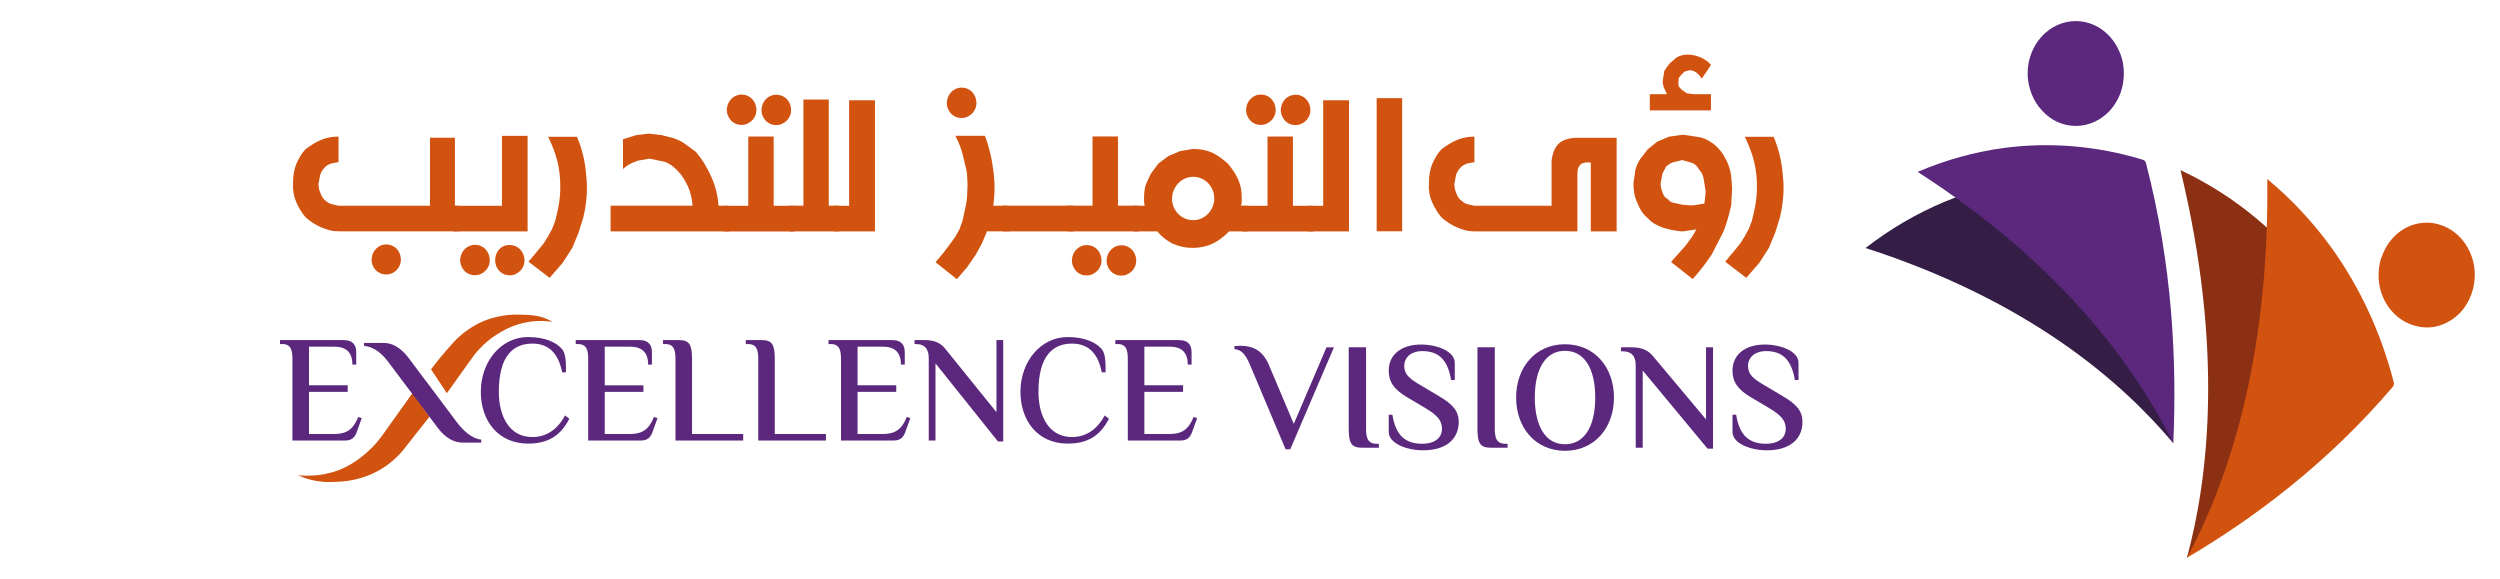 <?xml version="1.0" encoding="utf-8"?>
<!-- Generator: Adobe Illustrator 25.4.1, SVG Export Plug-In . SVG Version: 6.00 Build 0)  -->
<svg version="1.1" id="Layer_1" xmlns="http://www.w3.org/2000/svg" xmlns:xlink="http://www.w3.org/1999/xlink" x="0px" y="0px"
	 viewBox="0 0 190 44" style="enable-background:new 0 0 190 44;" xml:space="preserve">
<style type="text/css">
	.st0{fill:#8C3014;}
	.st1{fill:#D2520F;}
	.st2{fill:#351E46;}
	.st3{fill:#5B287E;}
</style>
<path class="st0" d="M178.483,25.392c-1.794-3.437-4.148-6.379-6.912-8.718
	c-1.774-1.49-3.736-2.752-5.853-3.744c3.298,13.647,2.122,23.4,0.49,29.46
	c0.034-0.016-0.028,0.028,0,0c4.227-4.219,8.699-9.599,12.278-16.654
	C178.539,25.624,178.538,25.496,178.483,25.392"/>
<path class="st1" d="M181.928,29.062c-0.977-3.807-2.606-7.282-4.767-10.279
	c-1.391-1.914-3.013-3.655-4.848-5.174c0.165,14.109-3.175,23.331-6.105,28.781
	c5.04-2.98,10.605-7.09,15.647-12.994C181.931,29.301,181.957,29.177,181.928,29.062"/>
<path class="st1" d="M187.688,22.693c0.035-0.076,0.067-0.151,0.098-0.229
	c0.058-0.148,0.106-0.301,0.147-0.457c0.018-0.069,0.042-0.136,0.057-0.208
	c0.003-0.016,0.009-0.03,0.012-0.046c-0.002,0.008-0.006,0.016-0.009,0.023
	c0.099-0.481,0.124-0.988,0.047-1.505c-0.322-2.172-2.202-3.648-4.197-3.297
	c-1.367,0.241-2.418,1.283-2.851,2.609c0.005-0.025,0.003-0.051,0.009-0.076
	c-0.045,0.128-0.079,0.261-0.111,0.395c-0.006,0.026-0.016,0.05-0.022,0.076
	c-0.049,0.22-0.075,0.447-0.088,0.678c-0.003,0.055-0.005,0.111-0.005,0.166
	c-0.005,0.238,0.003,0.478,0.039,0.721c0.195,1.314,0.964,2.365,1.98,2.918
	c0.17,0.093,0.348,0.164,0.531,0.227c0.529,0.183,1.1,0.254,1.686,0.151
	c0.227-0.04,0.442-0.108,0.651-0.189c0.062-0.024,0.121-0.054,0.181-0.082
	c0.146-0.067,0.287-0.142,0.422-0.228c0.059-0.038,0.119-0.075,0.176-0.116
	c0.146-0.105,0.283-0.221,0.413-0.347c0.03-0.03,0.064-0.054,0.093-0.084
	c0.151-0.156,0.287-0.328,0.411-0.51c0.039-0.057,0.072-0.119,0.109-0.179
	C187.547,22.972,187.622,22.836,187.688,22.693"/>
<path class="st2" d="M165.17,33.686c-1.118-6.123-3.021-13.077-6.702-20.068
	c-0.061-0.107-0.162-0.172-0.272-0.175c-3.63-0.115-7.163,0.546-10.435,1.902
	c-2.091,0.877-4.1,2.046-5.979,3.502C154.211,22.864,161.259,29.021,165.17,33.686
	C165.17,33.686,165.177,33.725,165.17,33.686"/>
<path class="st3" d="M163.091,12.385c-0.035-0.119-0.119-0.21-0.224-0.241
	c-3.498-1.068-7.072-1.357-10.547-0.903c-2.225,0.3-4.434,0.906-6.58,1.823
	c11.165,7.172,16.672,15.067,19.431,20.623C165.447,27.45,165.109,20.14,163.091,12.385"/>
<path class="st3" d="M161.34,6.385c0.014-0.074,0.022-0.148,0.032-0.223
	c0.022-0.166,0.036-0.332,0.039-0.497c0.001-0.079,0.003-0.156,0-0.234
	c-0.007-0.185-0.026-0.368-0.056-0.549c-0.008-0.048-0.01-0.096-0.02-0.144
	c-0.045-0.221-0.109-0.435-0.186-0.643c-0.025-0.068-0.057-0.132-0.086-0.198
	c-0.062-0.144-0.13-0.283-0.207-0.418c-0.041-0.071-0.084-0.141-0.129-0.21
	c-0.087-0.133-0.183-0.257-0.285-0.378c-0.044-0.052-0.083-0.107-0.129-0.156
	c-0.011-0.011-0.02-0.025-0.031-0.036c0.005,0.007,0.009,0.014,0.013,0.022
	c-0.326-0.343-0.712-0.629-1.158-0.826c-1.873-0.828-4.007,0.154-4.768,2.193
	c-0.521,1.395-0.248,2.914,0.568,4.005c-0.018-0.018-0.038-0.03-0.055-0.048
	c0.03,0.041,0.071,0.07,0.103,0.11c0.136,0.174,0.285,0.333,0.448,0.481
	c0.063,0.057,0.121,0.115,0.188,0.168c0.234,0.184,0.484,0.349,0.763,0.473
	c1.874,0.828,4.008-0.154,4.769-2.193c0.001-0.003,0.001-0.005,0.002-0.008
	C161.238,6.848,161.296,6.617,161.34,6.385"/>
<g>
	<g>
		<path class="st1" d="M34.974,15.634c-0.137,0-0.236,0.027-0.296,0.082
			c-0.061,0.054-0.09,0.131-0.09,0.232v1.317c0,0.101,0.03,0.175,0.09,0.223
			c0.06,0.048,0.159,0.079,0.296,0.091H25.729c-0.253,0-0.488-0.029-0.705-0.088
			c-0.216-0.059-0.432-0.134-0.648-0.226c-0.216-0.096-0.416-0.205-0.598-0.326
			c-0.183-0.121-0.366-0.259-0.549-0.414c-0.295-0.352-0.534-0.74-0.717-1.167
			c-0.1-0.238-0.168-0.476-0.206-0.712c-0.038-0.236-0.05-0.479-0.038-0.73
			c0-0.284,0.021-0.542,0.062-0.774c0.042-0.232,0.102-0.455,0.181-0.668
			c0.096-0.217,0.202-0.423,0.318-0.618s0.25-0.369,0.399-0.523
			c0.183-0.134,0.366-0.258,0.549-0.374c0.183-0.115,0.382-0.22,0.598-0.316
			c0.216-0.088,0.433-0.154,0.648-0.198c0.216-0.044,0.451-0.066,0.705-0.066v1.938l-0.574,0.113
			c-0.104,0.038-0.202,0.084-0.293,0.141c-0.091,0.056-0.166,0.124-0.224,0.204
			c-0.059,0.059-0.115,0.133-0.168,0.223c-0.054,0.09-0.098,0.185-0.131,0.286l-0.131,0.677
			c0,0.263,0.043,0.489,0.131,0.677c0.033,0.101,0.077,0.198,0.131,0.291
			c0.054,0.094,0.11,0.171,0.168,0.229c0.083,0.08,0.164,0.147,0.243,0.204
			c0.079,0.056,0.17,0.104,0.274,0.141l0.574,0.132h6.951v-5.168h1.895v5.168H34.974z M29.357,18.575
			c0.149,0,0.291,0.028,0.424,0.085c0.133,0.056,0.25,0.134,0.349,0.232s0.179,0.215,0.237,0.351
			s0.091,0.286,0.1,0.449c0.004,0.163-0.023,0.315-0.081,0.458s-0.139,0.267-0.243,0.374
			c-0.104,0.106-0.225,0.19-0.365,0.25c-0.139,0.061-0.288,0.089-0.445,0.085
			c-0.158,0-0.307-0.033-0.446-0.097c-0.14-0.065-0.259-0.153-0.358-0.264
			c-0.1-0.111-0.176-0.241-0.228-0.392c-0.052-0.15-0.07-0.313-0.053-0.489
			c0.017-0.146,0.056-0.282,0.119-0.407c0.062-0.125,0.142-0.235,0.24-0.33s0.21-0.168,0.337-0.223
			C29.069,18.603,29.208,18.575,29.357,18.575z"/>
		<path class="st1" d="M38.147,10.327h1.951v7.257h-5.511c-0.146,0-0.249-0.027-0.309-0.082
			c-0.06-0.055-0.09-0.132-0.09-0.232v-1.317c0-0.101,0.03-0.178,0.09-0.232
			c0.06-0.054,0.163-0.082,0.309-0.082h3.56V10.327z M36.103,18.606
			c0.153,0,0.297,0.028,0.43,0.085c0.133,0.056,0.25,0.135,0.349,0.235
			c0.1,0.101,0.18,0.22,0.24,0.358c0.06,0.138,0.094,0.289,0.103,0.452
			c0.004,0.163-0.023,0.316-0.081,0.461c-0.059,0.144-0.141,0.27-0.247,0.376
			c-0.106,0.107-0.229,0.191-0.371,0.254c-0.142,0.062-0.291,0.092-0.449,0.087
			c-0.158,0-0.308-0.032-0.449-0.097c-0.141-0.064-0.262-0.153-0.361-0.267
			c-0.1-0.113-0.177-0.246-0.231-0.398C34.983,20,34.964,19.836,34.98,19.66
			c0.017-0.146,0.056-0.284,0.119-0.414c0.062-0.13,0.144-0.242,0.243-0.336
			c0.1-0.094,0.214-0.168,0.343-0.223C35.814,18.634,35.953,18.606,36.103,18.606z M38.74,18.619
			c0.154,0,0.297,0.028,0.43,0.084c0.133,0.057,0.25,0.135,0.349,0.235
			c0.1,0.101,0.18,0.22,0.24,0.357c0.06,0.138,0.094,0.289,0.103,0.452
			c0.004,0.163-0.023,0.317-0.081,0.461c-0.058,0.145-0.14,0.27-0.246,0.376
			s-0.229,0.191-0.371,0.254c-0.141,0.063-0.291,0.092-0.449,0.088
			c-0.25-0.017-0.455-0.085-0.617-0.207c-0.162-0.121-0.282-0.267-0.358-0.436
			c-0.077-0.169-0.112-0.353-0.106-0.549c0.006-0.197,0.052-0.377,0.137-0.543
			c0.085-0.165,0.209-0.302,0.371-0.411C38.303,18.673,38.503,18.619,38.74,18.619z"/>
		<path class="st1" d="M43.965,17.697l-0.474,1.142l-0.729,1.135l-0.991,1.142l-1.603-1.229l0.617-0.734
			l0.518-0.633l0.355-0.565l0.299-0.545l0.243-0.634l0.162-0.696c0.121-0.506,0.191-1.005,0.212-1.496
			c0.021-0.491,0.002-0.984-0.056-1.477c-0.059-0.468-0.162-0.929-0.312-1.383
			c-0.149-0.454-0.333-0.896-0.548-1.326h2.194c0.199,0.472,0.357,0.954,0.474,1.445
			c0.116,0.492,0.193,1.009,0.231,1.553c0.058,0.506,0.066,1.023,0.025,1.552
			s-0.127,1.061-0.256,1.596L43.965,17.697z"/>
		<path class="st1" d="M46.404,17.584v-1.951h6.234c-0.021-0.264-0.06-0.518-0.118-0.762
			s-0.137-0.48-0.237-0.706c-0.104-0.217-0.224-0.434-0.358-0.649
			c-0.135-0.215-0.294-0.413-0.477-0.593c-0.137-0.138-0.284-0.262-0.439-0.373
			s-0.325-0.198-0.508-0.26l-1.147-0.232l-0.904,0.157c-0.158,0.059-0.307,0.12-0.446,0.185
			s-0.282,0.147-0.427,0.248l-0.23,0.201v-2.264l0.991-0.313l0.973-0.119l0.991,0.119l0.947,0.245
			c0.146,0.059,0.287,0.12,0.424,0.185c0.137,0.064,0.272,0.147,0.405,0.248l0.804,0.589
			c0.253,0.297,0.477,0.604,0.67,0.922s0.362,0.646,0.508,0.985c0.158,0.338,0.283,0.694,0.374,1.066
			c0.092,0.373,0.148,0.747,0.168,1.123h0.873c-0.112,0-0.2,0.029-0.262,0.087
			c-0.062,0.059-0.093,0.136-0.093,0.232v1.311c0,0.096,0.031,0.168,0.093,0.217
			c0.062,0.048,0.15,0.083,0.262,0.104H46.404z"/>
		<path class="st1" d="M55.113,17.59c-0.137,0-0.236-0.028-0.296-0.084s-0.09-0.135-0.09-0.235v-1.311
			c0-0.104,0.018-0.179,0.053-0.223c0.036-0.044,0.095-0.077,0.178-0.098h1.908v-5.262h1.933v5.262
			h1.665c-0.137,0-0.236,0.027-0.296,0.082c-0.061,0.055-0.091,0.134-0.091,0.239v1.311
			c0,0.101,0.03,0.175,0.091,0.223c0.06,0.048,0.159,0.081,0.296,0.097H55.113z M56.366,7.185
			c0.154,0,0.297,0.028,0.43,0.084c0.133,0.057,0.249,0.135,0.349,0.235
			c0.1,0.1,0.18,0.219,0.24,0.357c0.061,0.138,0.095,0.289,0.103,0.452
			c0.004,0.163-0.023,0.317-0.081,0.461c-0.058,0.145-0.14,0.27-0.246,0.376
			c-0.106,0.106-0.23,0.191-0.371,0.254c-0.142,0.062-0.291,0.092-0.449,0.088
			c-0.158,0-0.308-0.032-0.449-0.097c-0.141-0.065-0.262-0.154-0.361-0.267S55.354,8.884,55.3,8.731
			c-0.054-0.152-0.073-0.317-0.056-0.492c0.016-0.146,0.056-0.284,0.118-0.414
			c0.062-0.129,0.144-0.242,0.243-0.335c0.1-0.094,0.214-0.168,0.343-0.223
			S56.216,7.185,56.366,7.185z M59.003,7.197c0.154,0,0.297,0.028,0.43,0.085
			c0.133,0.056,0.25,0.135,0.349,0.235c0.1,0.1,0.18,0.219,0.24,0.357
			c0.06,0.138,0.094,0.289,0.103,0.452c0.004,0.163-0.023,0.316-0.081,0.461
			c-0.059,0.144-0.141,0.27-0.247,0.376c-0.106,0.107-0.229,0.191-0.371,0.254
			c-0.142,0.062-0.291,0.092-0.449,0.088c-0.158,0-0.308-0.033-0.449-0.098
			c-0.141-0.064-0.262-0.153-0.361-0.266c-0.1-0.113-0.177-0.246-0.231-0.398
			s-0.073-0.317-0.056-0.493c0.017-0.146,0.056-0.284,0.119-0.414c0.062-0.13,0.143-0.242,0.243-0.336
			c0.1-0.094,0.214-0.168,0.343-0.223C58.714,7.225,58.854,7.197,59.003,7.197z"/>
		<path class="st1" d="M60.032,17.584c-0.108-0.029-0.185-0.072-0.231-0.129
			c-0.045-0.056-0.068-0.128-0.068-0.216v-1.267c0-0.1,0.03-0.182,0.09-0.245
			c0.061-0.062,0.145-0.094,0.252-0.094h0.985V7.567h1.927v8.066h0.904
			c-0.149,0-0.255,0.031-0.315,0.094c-0.06,0.063-0.08,0.145-0.059,0.245v1.267
			c-0.021,0.101-0.001,0.183,0.059,0.248c0.06,0.065,0.166,0.098,0.315,0.098H60.032z"/>
		<path class="st1" d="M63.517,17.584c-0.146,0-0.249-0.029-0.309-0.088s-0.09-0.134-0.09-0.226v-1.317
			c0-0.096,0.03-0.173,0.09-0.229c0.06-0.057,0.163-0.085,0.309-0.085h1.016V7.618h1.964v9.967
			H63.517z"/>
		<path class="st1" d="M74.141,19.384l-0.63,0.91l-0.791,0.922l-1.621-1.286l0.63-0.753l0.474-0.633
			l0.405-0.558l0.312-0.564l0.23-0.634l0.156-0.721c0.066-0.264,0.117-0.517,0.152-0.759
			c0.036-0.243,0.053-0.496,0.053-0.759c0.021-0.263,0.025-0.514,0.013-0.752
			c-0.013-0.238-0.027-0.477-0.044-0.715l-0.331-1.405c-0.058-0.217-0.134-0.441-0.228-0.671
			c-0.093-0.23-0.198-0.458-0.314-0.684h2.25c0.158,0.423,0.288,0.845,0.39,1.267
			c0.102,0.422,0.182,0.866,0.24,1.33c0.129,0.882,0.129,1.788,0,2.716h1.278
			c-0.146,0-0.25,0.027-0.312,0.082c-0.062,0.054-0.093,0.131-0.093,0.232v1.317
			c0,0.101,0.031,0.173,0.093,0.217c0.062,0.044,0.167,0.076,0.312,0.097h-1.752L74.627,18.5
			L74.141,19.384z M73.087,6.658c0.154,0,0.297,0.028,0.43,0.084c0.133,0.057,0.249,0.135,0.349,0.235
			c0.1,0.1,0.18,0.219,0.24,0.357c0.061,0.138,0.095,0.289,0.103,0.452
			c0.004,0.163-0.023,0.317-0.081,0.461s-0.14,0.27-0.246,0.376
			c-0.106,0.106-0.23,0.191-0.371,0.254s-0.291,0.092-0.449,0.088c-0.158,0-0.308-0.032-0.449-0.097
			c-0.141-0.065-0.262-0.154-0.361-0.267S72.075,8.357,72.021,8.204
			c-0.054-0.152-0.073-0.317-0.056-0.492c0.017-0.146,0.056-0.285,0.118-0.414
			c0.062-0.129,0.144-0.242,0.243-0.335c0.1-0.094,0.214-0.168,0.343-0.223S72.938,6.658,73.087,6.658z
			"/>
		<path class="st1" d="M76.329,17.584c-0.137,0-0.236-0.028-0.296-0.085
			c-0.061-0.056-0.09-0.135-0.09-0.235v-1.311c0-0.101,0.018-0.174,0.053-0.22
			c0.036-0.046,0.095-0.079,0.178-0.1h5.505c-0.137,0-0.236,0.028-0.296,0.084
			c-0.06,0.057-0.09,0.135-0.09,0.235v1.311c0,0.101,0.03,0.175,0.09,0.223
			c0.061,0.048,0.159,0.081,0.296,0.098H76.329z"/>
		<path class="st1" d="M81.279,17.584c-0.137,0-0.236-0.028-0.296-0.085
			c-0.06-0.056-0.09-0.135-0.09-0.235v-1.311c0-0.104,0.018-0.179,0.053-0.223
			c0.036-0.044,0.095-0.076,0.178-0.097h1.908v-5.263h1.933v5.263h1.665
			c-0.137,0-0.236,0.027-0.296,0.082c-0.061,0.054-0.091,0.134-0.091,0.238v1.311
			c0,0.101,0.03,0.175,0.091,0.223c0.06,0.048,0.159,0.081,0.296,0.098H81.279z M82.594,18.625
			c0.154,0,0.297,0.028,0.43,0.084c0.133,0.057,0.25,0.135,0.349,0.235
			c0.1,0.101,0.18,0.22,0.24,0.357c0.06,0.138,0.094,0.289,0.103,0.452
			c0.004,0.163-0.023,0.317-0.081,0.461c-0.059,0.145-0.141,0.27-0.247,0.376
			s-0.229,0.191-0.371,0.254c-0.142,0.063-0.291,0.092-0.449,0.088c-0.158,0-0.308-0.032-0.449-0.097
			s-0.262-0.154-0.361-0.267c-0.1-0.113-0.177-0.246-0.231-0.398
			c-0.054-0.152-0.073-0.316-0.056-0.492c0.017-0.146,0.056-0.285,0.119-0.414
			s0.143-0.241,0.243-0.335c0.1-0.094,0.214-0.168,0.343-0.223
			C82.306,18.652,82.445,18.625,82.594,18.625z M85.231,18.638c0.154,0,0.297,0.028,0.43,0.084
			s0.25,0.135,0.349,0.235c0.1,0.1,0.18,0.219,0.24,0.357
			c0.06,0.138,0.094,0.289,0.103,0.452c0.004,0.163-0.023,0.316-0.081,0.461
			c-0.058,0.144-0.14,0.27-0.246,0.376c-0.106,0.106-0.229,0.191-0.371,0.254
			c-0.141,0.062-0.291,0.092-0.449,0.088c-0.158,0-0.308-0.033-0.449-0.097
			c-0.142-0.065-0.262-0.154-0.362-0.267c-0.1-0.113-0.177-0.246-0.23-0.398
			c-0.054-0.153-0.073-0.317-0.056-0.492c0.017-0.146,0.056-0.285,0.118-0.414
			c0.062-0.13,0.144-0.242,0.243-0.335c0.1-0.094,0.214-0.168,0.343-0.223
			C84.942,18.665,85.082,18.638,85.231,18.638z"/>
		<path class="st1" d="M89.122,18.519c-0.216-0.109-0.424-0.242-0.624-0.398
			c-0.199-0.157-0.378-0.335-0.536-0.536h-1.751c-0.1,0-0.169-0.029-0.209-0.088
			s-0.059-0.136-0.059-0.232v-1.311c0-0.213,0.104-0.32,0.312-0.32h0.736l-0.044-0.333v-0.245
			c0-0.188,0.01-0.362,0.031-0.521c0.021-0.159,0.048-0.308,0.081-0.445
			c0.066-0.167,0.133-0.323,0.2-0.467c0.066-0.145,0.139-0.292,0.218-0.442l0.574-0.765
			l0.761-0.564l0.885-0.37l0.96-0.163c0.27,0,0.526,0.022,0.767,0.066
			c0.241,0.044,0.47,0.114,0.686,0.21c0.229,0.109,0.437,0.233,0.626,0.373
			c0.189,0.14,0.377,0.29,0.564,0.449c0.158,0.188,0.306,0.381,0.443,0.58
			s0.257,0.415,0.361,0.649c0.1,0.226,0.169,0.45,0.209,0.674c0.04,0.224,0.059,0.47,0.059,0.737
			v0.245l-0.043,0.333h0.617c-0.237,0-0.355,0.106-0.355,0.32v1.311c0,0.096,0.029,0.174,0.087,0.232
			s0.147,0.088,0.268,0.088h-1.534c-0.179,0.18-0.371,0.35-0.577,0.511
			c-0.206,0.161-0.433,0.302-0.683,0.424c-0.216,0.1-0.452,0.179-0.708,0.235
			c-0.256,0.057-0.519,0.085-0.789,0.085c-0.278,0-0.548-0.028-0.808-0.085
			C89.588,18.698,89.346,18.619,89.122,18.519z M90.711,13.438c-0.22-0.004-0.428,0.036-0.624,0.119
			s-0.367,0.2-0.514,0.348c-0.148,0.148-0.266,0.322-0.355,0.521s-0.136,0.409-0.14,0.63
			c-0.008,0.23,0.028,0.445,0.109,0.646s0.193,0.377,0.337,0.53
			c0.143,0.153,0.312,0.273,0.505,0.361s0.4,0.134,0.62,0.138
			c0.233,0.008,0.45-0.034,0.651-0.125c0.202-0.092,0.377-0.218,0.527-0.376
			c0.15-0.159,0.265-0.343,0.346-0.552c0.081-0.209,0.117-0.429,0.109-0.659
			c-0.008-0.217-0.054-0.421-0.137-0.612c-0.083-0.19-0.195-0.356-0.336-0.499
			c-0.142-0.142-0.306-0.255-0.493-0.339C91.129,13.486,90.927,13.442,90.711,13.438z"/>
		<path class="st1" d="M94.576,17.59c-0.137,0-0.236-0.028-0.296-0.084s-0.09-0.135-0.09-0.235v-1.311
			c0-0.104,0.018-0.179,0.053-0.223c0.036-0.044,0.095-0.077,0.178-0.098h1.908v-5.262h1.933v5.262
			h1.664c-0.137,0-0.235,0.027-0.296,0.082c-0.061,0.055-0.09,0.134-0.09,0.239v1.311
			c0,0.101,0.029,0.175,0.09,0.223c0.061,0.048,0.159,0.081,0.296,0.097H94.576z M95.83,7.185
			c0.154,0,0.296,0.028,0.43,0.084c0.133,0.057,0.249,0.135,0.349,0.235
			c0.1,0.1,0.18,0.219,0.24,0.357s0.095,0.289,0.103,0.452
			c0.004,0.163-0.022,0.317-0.081,0.461c-0.058,0.145-0.14,0.27-0.246,0.376
			c-0.105,0.106-0.229,0.191-0.371,0.254s-0.291,0.092-0.448,0.088c-0.158,0-0.308-0.032-0.449-0.097
			c-0.141-0.065-0.262-0.154-0.361-0.267s-0.177-0.246-0.231-0.398
			c-0.054-0.152-0.073-0.317-0.056-0.492c0.016-0.146,0.056-0.284,0.118-0.414
			c0.062-0.129,0.144-0.242,0.243-0.335c0.1-0.094,0.214-0.168,0.343-0.223
			S95.68,7.185,95.83,7.185z M98.466,7.197c0.154,0,0.298,0.028,0.431,0.085
			c0.133,0.056,0.249,0.135,0.349,0.235c0.101,0.1,0.181,0.219,0.241,0.357
			c0.06,0.138,0.094,0.289,0.103,0.452c0.004,0.163-0.022,0.316-0.081,0.461
			c-0.059,0.144-0.141,0.27-0.247,0.376c-0.105,0.107-0.229,0.191-0.37,0.254
			c-0.142,0.062-0.291,0.092-0.449,0.088c-0.158,0-0.308-0.033-0.449-0.098
			c-0.141-0.064-0.262-0.153-0.361-0.266c-0.1-0.113-0.177-0.246-0.23-0.398
			c-0.055-0.153-0.073-0.317-0.057-0.493c0.017-0.146,0.057-0.284,0.119-0.414
			c0.062-0.13,0.143-0.242,0.243-0.336c0.1-0.094,0.214-0.168,0.343-0.223
			C98.178,7.225,98.316,7.197,98.466,7.197z"/>
		<path class="st1" d="M99.545,17.584c-0.146,0-0.249-0.029-0.309-0.088
			c-0.061-0.059-0.091-0.134-0.091-0.226v-1.317c0-0.096,0.03-0.173,0.091-0.229
			c0.06-0.057,0.163-0.085,0.309-0.085h1.017V7.618h1.963v9.967H99.545z"/>
		<path class="st1" d="M106.565,7.461v10.117h-1.938V7.461H106.565z"/>
		<path class="st1" d="M120.113,12.513c-0.157,0.148-0.234,0.373-0.23,0.674v4.397h-7.83
			c-0.254,0-0.487-0.029-0.701-0.088s-0.43-0.134-0.646-0.226c-0.216-0.096-0.417-0.205-0.602-0.326
			c-0.185-0.121-0.366-0.259-0.545-0.414c-0.154-0.18-0.288-0.365-0.402-0.555
			c-0.114-0.19-0.22-0.394-0.315-0.612c-0.104-0.238-0.174-0.476-0.212-0.712
			c-0.037-0.236-0.048-0.479-0.03-0.73c0-0.284,0.02-0.542,0.059-0.775
			c0.04-0.232,0.101-0.455,0.184-0.668c0.096-0.217,0.201-0.423,0.315-0.618
			s0.248-0.369,0.402-0.524c0.179-0.134,0.36-0.258,0.545-0.373
			c0.185-0.115,0.386-0.22,0.602-0.317c0.216-0.087,0.432-0.153,0.646-0.197
			s0.447-0.066,0.701-0.066v1.938l-0.573,0.113c-0.1,0.038-0.196,0.085-0.29,0.141
			c-0.094,0.057-0.17,0.125-0.228,0.204c-0.059,0.059-0.114,0.133-0.168,0.223
			c-0.055,0.09-0.098,0.185-0.131,0.285l-0.132,0.678c0,0.263,0.044,0.489,0.132,0.677
			c0.033,0.101,0.076,0.198,0.131,0.291c0.054,0.094,0.109,0.17,0.168,0.229
			c0.087,0.08,0.17,0.147,0.249,0.204c0.079,0.056,0.169,0.104,0.269,0.141l0.573,0.131h5.866
			v-3.443c0.092-0.652,0.301-1.104,0.627-1.354c0.326-0.251,0.795-0.375,1.405-0.37h2.912v7.113
			h-1.964v-5.231C120.533,12.312,120.271,12.365,120.113,12.513z"/>
		<path class="st1" d="M126.998,19.911l1.115-1.254c0.149-0.197,0.296-0.397,0.439-0.602
			c0.144-0.205,0.266-0.412,0.365-0.621l-0.96,0.145h-0.2c-0.232-0.021-0.466-0.056-0.701-0.104
			c-0.234-0.048-0.46-0.106-0.676-0.173c-0.217-0.079-0.422-0.174-0.617-0.285
			c-0.196-0.111-0.358-0.242-0.486-0.392c-0.204-0.167-0.372-0.35-0.505-0.549
			c-0.134-0.198-0.243-0.415-0.331-0.649c-0.112-0.234-0.19-0.474-0.233-0.718
			c-0.044-0.245-0.065-0.505-0.065-0.781l0.144-1.01c0.045-0.154,0.098-0.301,0.155-0.439
			c0.059-0.138,0.135-0.276,0.23-0.414l0.562-0.722l0.717-0.577l0.886-0.376l1.003-0.145h0.119
			l1.259,0.188c0.225,0.059,0.432,0.141,0.62,0.248c0.189,0.106,0.371,0.235,0.546,0.386
			c0.142,0.138,0.273,0.279,0.396,0.423c0.123,0.145,0.234,0.321,0.334,0.53
			c0.232,0.393,0.384,0.845,0.455,1.354l0.074,0.954l-0.074,1.298
			c-0.062,0.268-0.115,0.483-0.159,0.646s-0.084,0.308-0.121,0.436c-0.038,0.127-0.079,0.255-0.125,0.382
			s-0.102,0.29-0.169,0.486l-0.885,1.731c-0.195,0.301-0.41,0.606-0.646,0.916
			c-0.234,0.31-0.508,0.638-0.819,0.985L126.998,19.911z M127.21,4.551
			c0.116-0.122,0.249-0.213,0.398-0.276c0.149-0.062,0.308-0.102,0.474-0.119
			c0.166-0.017,0.336-0.011,0.509,0.016c0.172,0.027,0.339,0.07,0.501,0.129
			s0.315,0.132,0.459,0.219c0.143,0.088,0.267,0.184,0.37,0.289l0.112,0.132l-0.698,1.035
			l-0.174-0.245c-0.108-0.122-0.223-0.217-0.343-0.286c-0.121-0.069-0.269-0.104-0.443-0.104
			l-0.349,0.101l-0.225,0.219l-0.218,0.257l-0.031,0.364l0.031,0.289l0.218,0.245l0.399,0.276
			l0.542,0.069h1.29v1.229h-4.645V7.16h1.304l-0.243-0.521c-0.021-0.062-0.04-0.135-0.057-0.216
			s-0.024-0.177-0.024-0.285l0.124-0.753c0.066-0.109,0.136-0.21,0.206-0.304
			s0.142-0.185,0.212-0.273L127.21,4.551z M128.718,15.602l0.817-0.131l0.1-0.878l-0.1-0.665
			c-0.021-0.146-0.044-0.278-0.069-0.396c-0.024-0.117-0.068-0.24-0.131-0.37l-0.361-0.508
			c-0.05-0.062-0.115-0.122-0.196-0.179s-0.188-0.102-0.321-0.135l-0.617-0.176l-0.698,0.176
			c-0.107,0.033-0.201,0.078-0.28,0.135s-0.158,0.116-0.237,0.179l-0.286,0.552l-0.131,0.722
			c0,0.238,0.043,0.46,0.131,0.665c0.033,0.122,0.085,0.23,0.155,0.326
			c0.071,0.096,0.167,0.174,0.287,0.232c0.05,0.067,0.109,0.125,0.178,0.176
			s0.167,0.084,0.296,0.101l0.617,0.131l0.505,0.044H128.718z"/>
		<path class="st1" d="M134.91,17.697l-0.474,1.142l-0.729,1.135l-0.991,1.142l-1.603-1.229l0.617-0.734
			l0.518-0.633l0.355-0.565l0.299-0.545l0.243-0.634l0.162-0.696
			c0.121-0.506,0.191-1.005,0.212-1.496c0.021-0.491,0.002-0.984-0.056-1.477
			c-0.059-0.468-0.162-0.929-0.312-1.383c-0.15-0.454-0.333-0.896-0.549-1.326h2.194
			c0.199,0.472,0.357,0.954,0.474,1.445c0.116,0.492,0.193,1.009,0.23,1.553
			c0.059,0.506,0.066,1.023,0.025,1.552c-0.042,0.529-0.127,1.061-0.256,1.596L134.91,17.697z"/>
	</g>
	<g>
		<path class="st1" d="M32.759,28.07c0.402,0.604,0.803,1.209,1.205,1.813l2.069-2.896
			c0.375-0.477,0.916-1.04,1.667-1.53c0.393-0.256,1.256-0.806,2.522-0.998
			c0.736-0.112,1.357-0.064,1.774-0.003c-0.157-0.09-0.387-0.207-0.678-0.307
			c-0.55-0.19-0.995-0.209-1.57-0.228c-0.417-0.014-0.884-0.03-1.505,0.067
			c-0.604,0.094-1.119,0.259-1.53,0.428c-0.858,0.386-1.443,0.836-1.81,1.166
			c-0.316,0.284-0.541,0.542-0.967,1.034C33.421,27.207,33.025,27.716,32.759,28.07z"/>
		<g>
			<path class="st3" d="M22.226,27.304c0-0.693-0.111-1.156-0.78-1.156h-0.167v-0.301h4.846
				c0.769,0,0.947,0.463,0.947,0.926v0.937h-0.29c0-0.96-0.501-1.365-1.393-1.365h-1.905v2.938
				h2.941v0.497h-2.941v3.204h1.927c0.891,0,1.437-0.324,1.815-1.296l0.268,0.093l-0.356,0.983
				c-0.145,0.439-0.368,0.717-0.914,0.717h-3.999V27.304z"/>
			<path class="st3" d="M36.542,29.779c0-2.325,1.559-4.164,3.586-4.164c1.326,0,2.194,0.428,2.606,0.938
				c0.29,0.381,0.279,1.052,0.279,1.746h-0.29c-0.278-1.445-1.024-2.186-2.261-2.186
				c-1.415,0-2.551,0.879-2.551,3.666c0,1.746,0.724,3.436,2.551,3.436
				c1.058,0,1.916-0.579,2.484-1.643l0.323,0.254c-0.702,1.354-1.682,1.886-3.141,1.886
				C37.867,33.712,36.542,31.988,36.542,29.779z"/>
			<path class="st3" d="M44.702,27.304c0-0.693-0.111-1.156-0.78-1.156h-0.167v-0.301h4.846
				c0.769,0,0.947,0.463,0.947,0.926v0.937H49.258c0-0.96-0.501-1.365-1.393-1.365h-1.905v2.938
				h2.941v0.497h-2.941v3.204h1.927c0.891,0,1.437-0.324,1.815-1.296l0.268,0.093l-0.356,0.983
				c-0.145,0.439-0.368,0.717-0.914,0.717h-3.999V27.304z"/>
			<path class="st3" d="M51.337,27.304c0-0.693-0.111-1.156-0.78-1.156h-0.167v-0.301h1.203
				c0.78,0,1.002,0.301,1.002,1.457v5.68h3.888v0.497h-5.146V27.304z"/>
			<path class="st3" d="M57.626,27.304c0-0.693-0.111-1.156-0.78-1.156h-0.167v-0.301h1.203
				c0.78,0,1.002,0.301,1.002,1.457v5.68h3.888v0.497h-5.146V27.304z"/>
			<path class="st3" d="M63.916,27.304c0-0.693-0.111-1.156-0.78-1.156h-0.167v-0.301h4.846
				c0.769,0,0.947,0.463,0.947,0.926v0.937h-0.29c0-0.96-0.501-1.365-1.393-1.365h-1.905v2.938
				h2.941v0.497h-2.941v3.204h1.927c0.891,0,1.437-0.324,1.815-1.296l0.268,0.093l-0.356,0.983
				c-0.145,0.439-0.368,0.717-0.914,0.717H63.916V27.304z"/>
			<path class="st3" d="M71.097,27.616v5.864h-0.512v-6.246c0-0.636-0.223-1.087-1.002-1.087h-0.078v-0.301
				h0.757c0.791,0,1.259,0.243,1.604,0.694l3.865,4.788v-5.482h0.512v7.703h-0.401L71.097,27.616z"/>
			<path class="st3" d="M77.554,29.779c0-2.325,1.559-4.164,3.586-4.164c1.326,0,2.194,0.428,2.606,0.938
				c0.29,0.381,0.279,1.052,0.279,1.746h-0.29c-0.278-1.445-1.024-2.186-2.261-2.186
				c-1.415,0-2.551,0.879-2.551,3.666c0,1.746,0.724,3.436,2.551,3.436
				c1.058,0,1.916-0.579,2.484-1.643l0.323,0.254c-0.702,1.354-1.682,1.886-3.141,1.886
				C78.879,33.712,77.554,31.988,77.554,29.779z"/>
			<path class="st3" d="M85.714,27.304c0-0.693-0.111-1.156-0.78-1.156h-0.167v-0.301h4.846
				c0.769,0,0.947,0.463,0.947,0.926v0.937h-0.29c0-0.96-0.501-1.365-1.393-1.365h-1.905v2.938
				h2.941v0.497h-2.941v3.204h1.927c0.891,0,1.437-0.324,1.815-1.296l0.268,0.093l-0.356,0.983
				c-0.145,0.439-0.368,0.717-0.914,0.717h-3.999V27.304z"/>
		</g>
		<path class="st1" d="M32.642,31.666l-1.278-1.816l-2.081,2.92c-0.314,0.475-0.811,1.12-1.551,1.743
			c-0.244,0.205-0.778,0.65-1.512,1.007c-1.386,0.674-2.75,0.678-3.58,0.599
			c0.265,0.12,0.576,0.236,0.931,0.329c0.772,0.201,1.455,0.209,1.953,0.17
			c0.714-0.012,2.122-0.139,3.541-1.028c0.672-0.422,1.164-0.899,1.506-1.296
			C31.261,33.419,31.951,32.543,32.642,31.666z"/>
		<g>
			<path class="st3" d="M34.764,32.146l-2.057-2.743l0.002-0.003l-0.21-0.268l0.005-0.004l-0.146-0.187
				l-0.002,0.003l-1.21-1.618c-0.429-0.585-1.067-1.262-1.991-1.262l-1.484,0l0,0.23
				c0.82,0.057,1.445,0.677,1.874,1.262l1.835,2.444l-0.002,0.002l0.366,0.469l0-0
				l1.419,1.905c0.416,0.585,1.08,1.262,2.004,1.262l1.406-0l0-0.23
				C35.884,33.351,35.207,32.731,34.764,32.146z"/>
		</g>
	</g>
	<g>
		<path class="st3" d="M95.008,27.748c-0.37-0.867-0.659-1.157-1.191-1.215v-0.231
			c0.058,0,0.335-0.022,0.439-0.022c0.706,0,1.631,0.15,2.186,1.469l1.885,4.465l2.487-5.818h0.566
			l-3.319,7.749h-0.358L95.008,27.748z"/>
		<path class="st3" d="M102.503,32.571v-6.177h1.318v6.177c0,0.693,0.116,1.156,0.81,1.156h0.162v0.301
			h-1.249C102.734,34.028,102.503,33.739,102.503,32.571z"/>
		<path class="st3" d="M105.544,32.825v-1.307h0.277c0.255,1.596,0.995,2.209,2.29,2.209
			c0.845,0,1.48-0.394,1.48-1.145c0-0.671-0.439-1.064-1.214-1.539l-1.423-0.844
			c-1.029-0.602-1.411-1.191-1.411-2.036c0-1.214,0.972-1.978,2.452-1.978
			c1.215,0,2.567,0.509,2.567,1.388v1.308h-0.277c-0.266-1.585-0.983-2.198-2.209-2.198
			c-0.775,0-1.354,0.439-1.354,1.146c0,0.647,0.463,0.994,1.238,1.445l1.422,0.845
			c1.019,0.602,1.48,1.11,1.48,1.954c0,1.319-0.994,2.151-2.694,2.151
			C106.909,34.225,105.544,33.704,105.544,32.825z"/>
		<path class="st3" d="M112.287,32.571v-6.177h1.318v6.177c0,0.693,0.116,1.156,0.81,1.156h0.162v0.301
			h-1.249C112.519,34.028,112.287,33.739,112.287,32.571z"/>
		<path class="st3" d="M115.225,30.212c0-2.279,1.457-4.049,3.712-4.049c2.268,0,3.725,1.77,3.725,4.049
			c0,2.278-1.457,4.048-3.725,4.048C116.682,34.26,115.225,32.49,115.225,30.212z M121.238,30.212
			c0-2.232-0.844-3.551-2.302-3.551c-1.445,0-2.29,1.318-2.29,3.551
			c0,2.231,0.845,3.551,2.29,3.551C120.395,33.763,121.238,32.443,121.238,30.212z"/>
		<path class="st3" d="M124.847,28.164v5.864h-0.532v-6.246c0-0.636-0.231-1.087-1.041-1.087h-0.081v-0.301
			h0.786c0.821,0,1.308,0.243,1.666,0.694l4.014,4.788v-5.482h0.532v7.703h-0.417L124.847,28.164z"/>
		<path class="st3" d="M131.67,32.825v-1.307h0.277c0.255,1.596,0.995,2.209,2.291,2.209
			c0.844,0,1.48-0.394,1.48-1.145c0-0.671-0.44-1.064-1.215-1.539l-1.423-0.844
			c-1.029-0.602-1.411-1.191-1.411-2.036c0-1.214,0.972-1.978,2.452-1.978
			c1.215,0,2.567,0.509,2.567,1.388v1.308h-0.277c-0.266-1.585-0.983-2.198-2.209-2.198
			c-0.775,0-1.354,0.439-1.354,1.146c0,0.647,0.463,0.994,1.238,1.445l1.422,0.845
			c1.019,0.602,1.48,1.11,1.48,1.954c0,1.319-0.994,2.151-2.694,2.151
			C133.035,34.225,131.67,33.704,131.67,32.825z"/>
	</g>
</g>
</svg>
